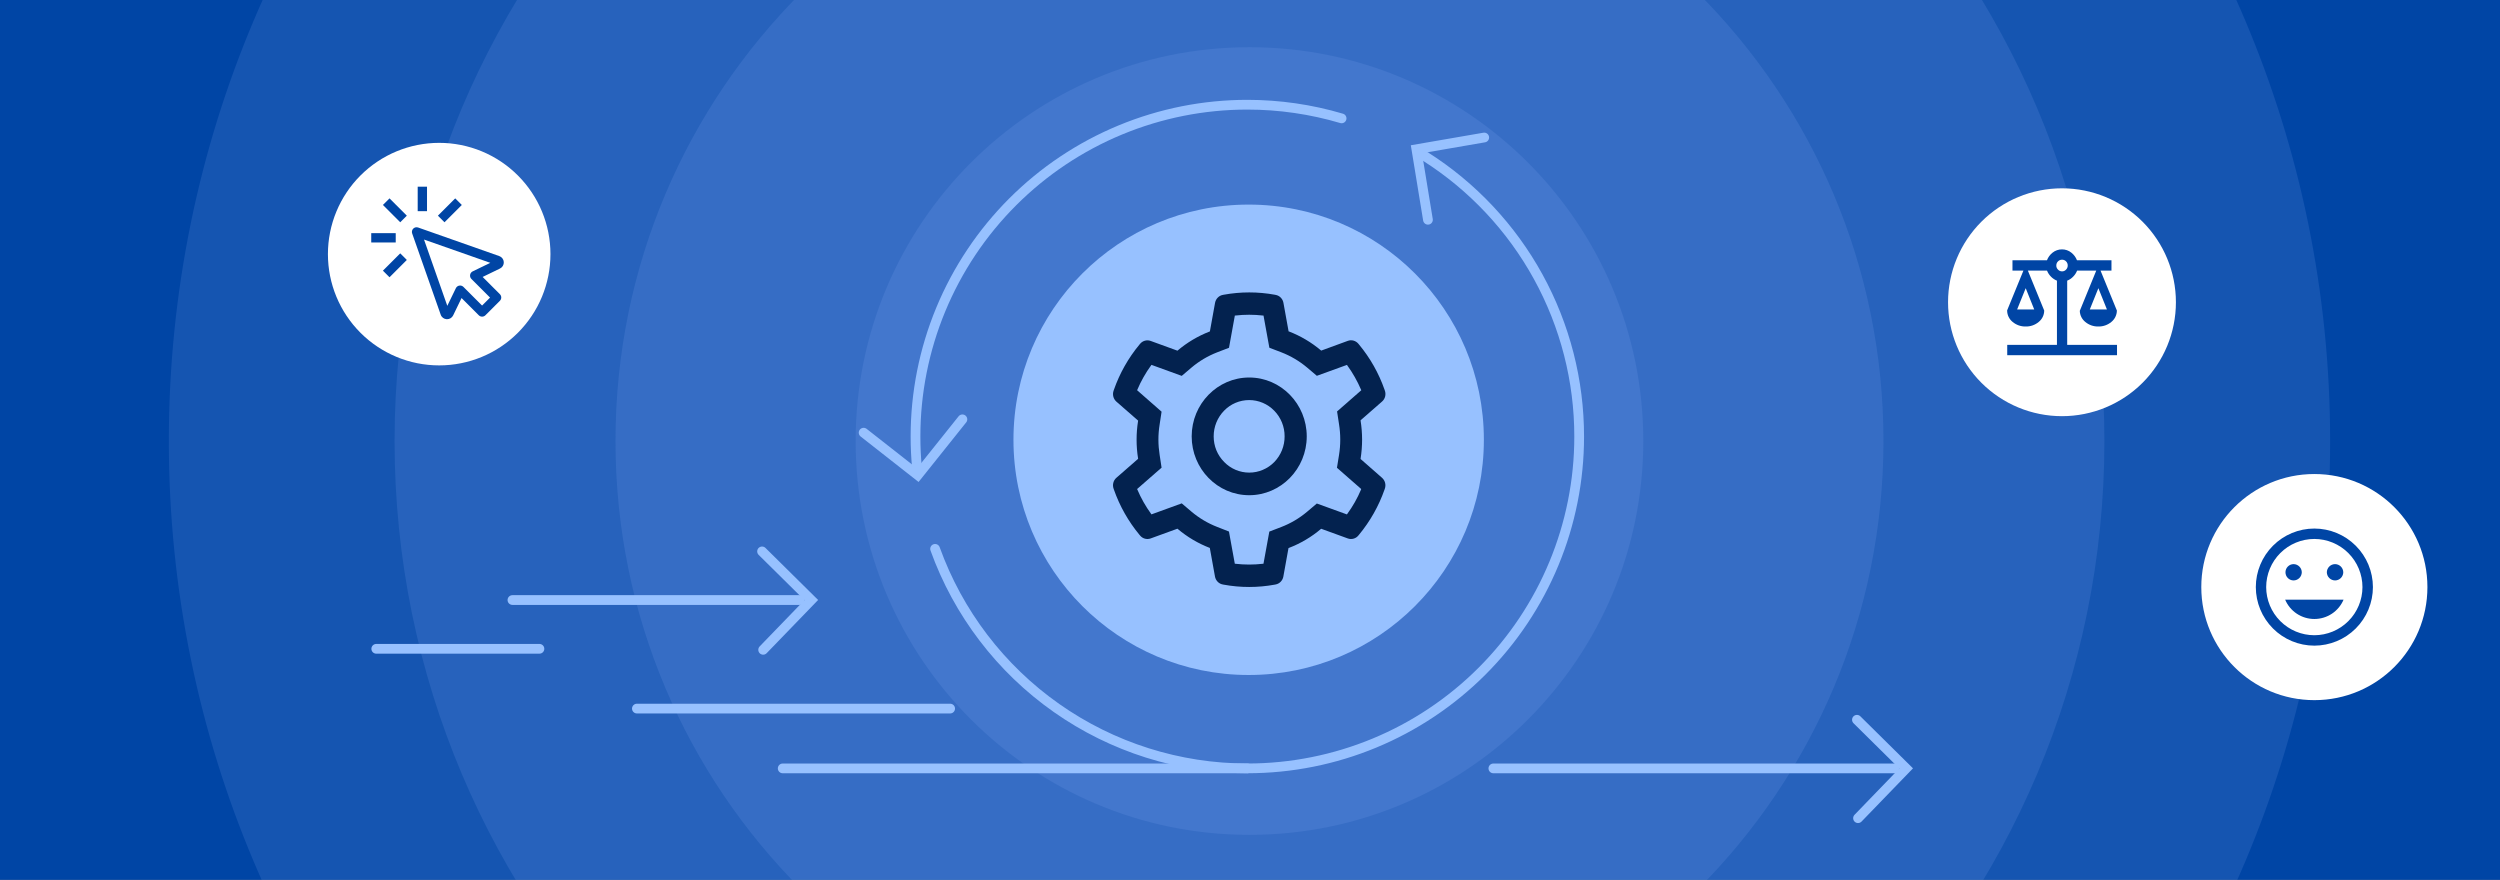 <svg width="770" height="271" viewBox="0 0 770 271" fill="none" xmlns="http://www.w3.org/2000/svg">
<rect x="0" y="0" width="770" height="271" fill="#808080" stroke="none"/>
<g clip-path="url(#clip0_755_4555)">
<rect width="770" height="271" fill="#0045A5"/>
<path opacity="0.15" d="M384.84 468.679C568.662 468.679 717.679 319.662 717.679 135.84C717.679 -47.983 568.662 -197 384.84 -197C201.017 -197 52 -47.983 52 135.84C52 319.662 201.017 468.679 384.84 468.679Z" fill="#91B3FA"/>
<path opacity="0.15" d="M384.841 399.154C530.265 399.154 648.154 281.265 648.154 135.841C648.154 -9.582 530.265 -127.471 384.841 -127.471C239.418 -127.471 121.529 -9.582 121.529 135.841C121.529 281.265 239.418 399.154 384.841 399.154Z" fill="#91B3FA"/>
<path opacity="0.15" d="M384.84 331.103C492.681 331.103 580.103 243.681 580.103 135.84C580.103 27.999 492.681 -59.424 384.84 -59.424C276.999 -59.424 189.576 27.999 189.576 135.84C189.576 243.681 276.999 331.103 384.84 331.103Z" fill="#91B3FA"/>
<path opacity="0.15" d="M384.838 257.138C451.83 257.138 506.137 202.831 506.137 135.839C506.137 68.847 451.83 14.54 384.838 14.54C317.847 14.54 263.539 68.847 263.539 135.839C263.539 202.831 317.847 257.138 384.838 257.138Z" fill="#91B3FA"/>
<path opacity="0.15" d="M384.839 193.535C416.703 193.535 442.535 167.703 442.535 135.839C442.535 103.974 416.703 78.143 384.839 78.143C352.974 78.143 327.143 103.974 327.143 135.839C327.143 167.703 352.974 193.535 384.839 193.535Z" fill="#91B3FA"/>
<path d="M384.588 207.899C424.598 207.899 457.032 175.465 457.032 135.455C457.032 95.446 424.598 63.012 384.588 63.012C344.579 63.012 312.145 95.446 312.145 135.455C312.145 175.465 344.579 207.899 384.588 207.899Z" fill="#97C1FF"/>
<path d="M384.754 116.273C374.985 116.273 367.037 124.408 367.037 134.405C367.037 144.403 374.985 152.525 384.754 152.525C394.523 152.525 402.477 144.397 402.477 134.405C402.477 124.414 394.529 116.273 384.754 116.273ZM392.479 142.311C391.471 143.341 390.268 144.159 388.938 144.716C387.619 145.278 386.2 145.566 384.766 145.563C383.326 145.563 381.901 145.274 380.574 144.712C379.248 144.15 378.049 143.327 377.047 142.293C376.018 141.259 375.201 140.033 374.642 138.686C374.091 137.326 373.81 135.872 373.812 134.405C373.804 131.451 374.954 128.61 377.017 126.494C378.018 125.458 379.217 124.634 380.543 124.072C381.87 123.511 383.295 123.222 384.736 123.223C386.177 123.221 387.605 123.51 388.932 124.072C390.259 124.634 391.46 125.457 392.462 126.494C393.479 127.53 394.284 128.755 394.83 130.101C395.384 131.462 395.666 132.918 395.659 134.387C395.679 137.343 394.537 140.189 392.479 142.311Z" fill="#03224F"/>
<path d="M419.063 141.373V141.259C419.37 139.324 419.524 137.368 419.526 135.409C419.524 133.45 419.37 131.494 419.063 129.56V129.445L425.676 123.668C426.141 123.264 426.47 122.727 426.62 122.129C426.773 121.533 426.746 120.905 426.542 120.325L426.452 120.061C424.678 114.972 422.007 110.242 418.564 106.095L418.384 105.879C417.996 105.413 417.476 105.076 416.893 104.911C416.313 104.748 415.696 104.773 415.131 104.983L406.925 107.989L406.835 107.905C403.893 105.431 400.561 103.462 396.975 102.079L396.861 102.037V101.917L395.298 93.266C395.19 92.662 394.903 92.105 394.474 91.667C394.05 91.232 393.502 90.94 392.905 90.831L392.635 90.777C387.433 89.827 382.103 89.827 376.902 90.777L376.631 90.831C376.035 90.939 375.488 91.231 375.067 91.667C374.637 92.105 374.348 92.662 374.238 93.266L372.645 102.079L372.537 102.121C368.975 103.501 365.667 105.464 362.75 107.929L362.653 108.007L362.533 107.965L354.387 105.001C353.821 104.796 353.205 104.773 352.626 104.935C352.043 105.099 351.525 105.436 351.14 105.903L350.96 106.119C347.519 110.267 344.847 114.997 343.072 120.085L342.982 120.343C342.778 120.925 342.751 121.554 342.904 122.151C343.057 122.748 343.383 123.286 343.842 123.698L350.527 129.536V129.65C350.223 131.561 350.07 133.492 350.071 135.427C350.068 137.362 350.221 139.294 350.527 141.205V141.325L343.842 147.163C343.38 147.566 343.053 148.101 342.904 148.696C342.749 149.291 342.776 149.919 342.982 150.499L343.072 150.764C344.851 155.851 347.522 160.58 350.96 164.729L351.14 164.94C351.523 165.408 352.042 165.747 352.626 165.908C353.207 166.07 353.825 166.046 354.393 165.841L362.653 162.836L362.75 162.92C365.666 165.384 368.971 167.346 372.531 168.727L372.645 168.769V168.89L374.214 177.577C374.323 178.183 374.612 178.742 375.043 179.182C375.464 179.617 376.011 179.91 376.607 180.018L376.878 180.072C382.078 181.028 387.41 181.028 392.611 180.072L392.881 180.018C393.477 179.91 394.023 179.617 394.444 179.182C394.879 178.745 395.168 178.184 395.274 177.577L396.855 168.811L396.969 168.763C400.558 167.39 403.89 165.421 406.823 162.938L406.919 162.86L407.039 162.902L415.125 165.841C415.691 166.046 416.307 166.07 416.887 165.908C417.473 165.749 417.994 165.41 418.377 164.94L418.558 164.723C421.994 160.575 424.665 155.848 426.445 150.764L426.536 150.499C426.737 149.921 426.763 149.295 426.609 148.703C426.454 148.11 426.128 147.576 425.67 147.169L419.063 141.373ZM419.208 150.776C418.081 153.442 416.65 155.97 414.945 158.309L414.849 158.441L414.699 158.387L405.584 155.08L402.578 157.623C400.209 159.62 397.523 161.207 394.63 162.319L390.952 163.731L389.148 173.639H388.985C387.574 173.802 386.155 173.885 384.735 173.886C383.314 173.884 381.896 173.802 380.485 173.639H380.322L378.518 163.713L374.87 162.282C372.001 161.163 369.336 159.579 366.982 157.593L363.976 155.038L354.645 158.429L354.555 158.297C352.856 155.954 351.425 153.427 350.292 150.764L350.227 150.625L350.347 150.517L357.766 144.036L357.164 140.087C356.919 138.544 356.794 136.984 356.792 135.421C356.789 133.859 356.914 132.298 357.164 130.756L357.766 126.8L350.227 120.187L350.292 120.043C351.421 117.377 352.852 114.85 354.555 112.51L354.645 112.378L354.801 112.432L363.976 115.768L366.982 113.213C369.335 111.227 372 109.643 374.87 108.524L378.531 107.117L380.334 97.186H380.491C383.317 96.861 386.171 96.861 388.998 97.186H389.16L390.963 107.099L394.637 108.506C397.527 109.621 400.213 111.208 402.584 113.201L405.59 115.75L414.855 112.39L414.951 112.522C416.647 114.865 418.076 117.389 419.213 120.049L419.273 120.193L419.159 120.301L411.819 126.722L412.42 130.666C412.672 132.228 412.799 133.808 412.799 135.391C412.799 136.974 412.672 138.554 412.42 140.117L411.782 144.078L419.237 150.601L419.208 150.776Z" fill="#03224F"/>
<path d="M635.091 58C644.397 58 653.323 61.697 659.904 68.278C666.484 74.859 670.181 83.784 670.181 93.091C670.181 102.397 666.484 111.323 659.904 117.904C653.323 124.484 644.397 128.181 635.091 128.181C625.784 128.181 616.859 124.484 610.278 117.904C603.697 111.323 600 102.397 600 93.091C600 83.784 603.697 74.859 610.278 68.278C616.859 61.697 625.784 58 635.091 58Z" fill="white"/>
<path d="M640.576 95.719C640.59 96.383 640.749 97.036 641.044 97.632C641.338 98.227 641.76 98.751 642.28 99.165C643.402 100.1 644.826 100.596 646.286 100.562C647.745 100.595 649.166 100.099 650.287 99.165C650.806 98.75 651.228 98.227 651.524 97.631C651.819 97.036 651.981 96.384 651.997 95.719V95.649L646.969 83.355H650.332V80.165H639.709C639.354 79.241 638.757 78.429 637.98 77.817C637.16 77.159 636.14 76.803 635.089 76.809C634.035 76.803 633.011 77.159 632.187 77.817C631.411 78.43 630.816 79.241 630.464 80.165H619.841V83.355H623.21L618.201 95.592V95.649V95.719C618.213 96.384 618.373 97.037 618.667 97.633C618.962 98.228 619.384 98.751 619.905 99.165C621.027 100.1 622.451 100.596 623.911 100.562C625.37 100.598 626.792 100.101 627.912 99.165C628.432 98.751 628.855 98.228 629.149 97.633C629.444 97.037 629.603 96.384 629.615 95.719V95.649L624.588 83.355H630.483C630.758 84.05 631.173 84.682 631.702 85.211C632.219 85.748 632.846 86.168 633.539 86.442V106.221H618.227V109.411H652.041V106.221H636.697V86.442C637.388 86.166 638.012 85.746 638.528 85.211C639.057 84.682 639.471 84.05 639.747 83.355H645.642L640.615 95.649L640.576 95.719ZM626.54 95.311H621.276L623.918 88.759L626.54 95.311ZM648.934 95.311H643.658L646.299 88.759L648.934 95.311ZM633.348 81.779C633.338 81.541 633.379 81.305 633.469 81.085C633.558 80.865 633.693 80.666 633.864 80.503C634.025 80.338 634.218 80.207 634.431 80.118C634.643 80.03 634.872 79.985 635.102 79.986C635.333 79.981 635.564 80.023 635.778 80.111C635.992 80.199 636.185 80.33 636.346 80.496C636.514 80.663 636.646 80.862 636.734 81.081C636.822 81.301 636.863 81.536 636.857 81.772C636.862 82.009 636.819 82.244 636.73 82.464C636.641 82.683 636.509 82.882 636.34 83.048C636.184 83.221 635.992 83.358 635.779 83.45C635.565 83.542 635.335 83.588 635.102 83.584C634.871 83.583 634.643 83.535 634.431 83.443C634.219 83.351 634.029 83.217 633.871 83.048C633.697 82.882 633.559 82.682 633.467 82.46C633.375 82.239 633.33 82 633.335 81.76L633.348 81.779Z" fill="#0045A5"/>
<path d="M135.268 44C144.358 44 153.075 47.611 159.503 54.039C165.931 60.466 169.542 69.184 169.542 78.274C169.54 87.363 165.928 96.079 159.501 102.505C153.073 108.932 144.357 112.542 135.268 112.542C126.179 112.542 117.463 108.931 111.037 102.505C104.61 96.079 101 87.362 101 78.274C101 69.185 104.61 60.468 111.036 54.041C117.463 47.614 126.179 44.002 135.268 44Z" fill="white"/>
<path d="M155.167 80.712C155.142 80.303 154.998 79.911 154.751 79.584C154.505 79.257 154.168 79.01 153.782 78.874L128.772 70.07C128.517 69.983 128.243 69.969 127.981 70.028C127.718 70.088 127.478 70.219 127.285 70.408C127.094 70.6 126.961 70.841 126.901 71.106C126.841 71.37 126.857 71.645 126.947 71.901L135.739 96.93C135.873 97.318 136.121 97.657 136.449 97.904C136.778 98.151 137.173 98.294 137.583 98.314H137.698C138.088 98.315 138.47 98.206 138.8 98C139.131 97.793 139.397 97.498 139.567 97.147L142.157 91.794L147.472 97.109C147.742 97.376 148.107 97.526 148.486 97.526C148.866 97.526 149.231 97.376 149.501 97.109L153.967 92.642C154.236 92.373 154.387 92.009 154.387 91.628C154.387 91.248 154.236 90.883 153.967 90.614L148.652 85.299L154.005 82.702C154.374 82.523 154.681 82.237 154.888 81.883C155.095 81.529 155.192 81.121 155.167 80.712ZM144.792 84.642C144.751 84.871 144.766 85.107 144.836 85.33C144.906 85.552 145.029 85.754 145.194 85.918L150.936 91.66L148.48 94.11L142.738 88.368C142.574 88.203 142.372 88.08 142.149 88.01C141.927 87.94 141.691 87.925 141.462 87.966C141.236 88.004 141.023 88.096 140.839 88.234C140.656 88.371 140.509 88.551 140.409 88.757L137.768 94.199L130.597 73.783L151.013 80.954L145.564 83.596C145.363 83.697 145.187 83.844 145.053 84.026C144.919 84.208 144.83 84.419 144.792 84.642Z" fill="#0045A5"/>
<path d="M140.208 61.099L134.875 66.432L136.905 68.462L142.238 63.129L140.208 61.099Z" fill="#0045A5"/>
<path d="M131.521 57.5H128.65V65.041H131.521V57.5Z" fill="#0045A5"/>
<path d="M119.97 61.097L117.939 63.127L123.272 68.46L125.302 66.429L119.97 61.097Z" fill="#0045A5"/>
<path d="M121.883 71.811H114.342V74.682H121.883V71.811Z" fill="#0045A5"/>
<path d="M123.27 78.033L117.938 83.365L119.968 85.395L125.3 80.063L123.27 78.033Z" fill="#0045A5"/>
<path d="M712.823 215.645C732.055 215.645 747.645 200.055 747.645 180.823C747.645 161.591 732.055 146 712.823 146C693.591 146 678 161.591 678 180.823C678 200.055 693.591 215.645 712.823 215.645Z" fill="white"/>
<path d="M712.822 190.648C714.741 190.65 716.618 190.087 718.218 189.028C719.818 187.969 721.07 186.462 721.818 184.695H703.826C704.574 186.462 705.826 187.969 707.427 189.028C709.027 190.087 710.904 190.65 712.822 190.648Z" fill="#0045A5"/>
<path d="M706.431 178.776C707.096 178.767 707.731 178.5 708.202 178.031C708.673 177.561 708.942 176.926 708.951 176.262C708.942 175.597 708.673 174.963 708.202 174.493C707.731 174.024 707.096 173.756 706.431 173.748C705.766 173.75 705.128 174.015 704.658 174.487C704.188 174.958 703.924 175.596 703.924 176.262C703.924 176.927 704.188 177.566 704.658 178.037C705.128 178.508 705.766 178.774 706.431 178.776Z" fill="#0045A5"/>
<path d="M719.216 178.776C719.88 178.766 720.513 178.498 720.983 178.028C721.452 177.559 721.72 176.925 721.73 176.262C721.72 175.598 721.452 174.965 720.983 174.495C720.513 174.026 719.88 173.758 719.216 173.748C718.546 173.748 717.902 174.012 717.425 174.482C716.947 174.952 716.674 175.592 716.664 176.262C716.674 176.932 716.947 177.571 717.425 178.042C717.902 178.512 718.546 178.776 719.216 178.776Z" fill="#0045A5"/>
<path d="M712.81 162.793C708.032 162.8 703.451 164.702 700.073 168.082C696.695 171.462 694.796 176.045 694.793 180.823C694.796 185.602 696.695 190.185 700.073 193.566C703.45 196.948 708.031 198.851 712.81 198.86C717.594 198.856 722.181 196.955 725.565 193.574C728.949 190.193 730.853 185.607 730.86 180.823C730.851 176.041 728.946 171.456 725.563 168.076C722.179 164.696 717.593 162.796 712.81 162.793ZM712.81 195.651C708.88 195.646 705.111 194.082 702.331 191.302C699.552 188.523 697.988 184.754 697.983 180.823C697.988 176.892 699.552 173.124 702.331 170.344C705.111 167.565 708.88 166.001 712.81 165.996C716.741 166.001 720.51 167.565 723.289 170.344C726.069 173.124 727.633 176.892 727.638 180.823C727.634 184.752 726.073 188.52 723.296 191.299C720.519 194.079 716.752 195.644 712.823 195.651H712.81Z" fill="#0045A5"/>
<path d="M288.006 169.049C295.132 188.849 308.194 205.966 325.41 218.066C342.626 230.166 363.156 236.659 384.199 236.658C411.3 236.658 437.292 225.892 456.456 206.728C475.62 187.564 486.386 161.572 486.386 134.471C486.395 117.26 482.054 100.326 473.767 85.241C465.48 70.157 453.515 57.411 438.985 48.188" stroke="#97C1FF" stroke-width="3" stroke-miterlimit="10" stroke-linecap="round"/>
<path d="M413.211 36.46C403.793 33.669 394.021 32.252 384.198 32.25C370.773 32.246 357.478 34.886 345.074 40.022C332.67 45.157 321.4 52.687 311.907 62.18C302.414 71.673 294.885 82.944 289.749 95.347C284.613 107.752 281.972 121.046 281.977 134.471C281.977 137.679 282.128 140.853 282.414 143.985" stroke="#97C1FF" stroke-width="3" stroke-miterlimit="10" stroke-linecap="round"/>
<path d="M241.074 236.666H384.197" stroke="#97C1FF" stroke-width="3" stroke-miterlimit="10" stroke-linecap="round"/>
<path d="M196.164 218.244H292.643" stroke="#97C1FF" stroke-width="3" stroke-miterlimit="10" stroke-linecap="round"/>
<path d="M115.889 199.832H166.145" stroke="#97C1FF" stroke-width="3" stroke-miterlimit="10" stroke-linecap="round"/>
<path d="M459.957 236.666H583.42" stroke="#97C1FF" stroke-width="3" stroke-miterlimit="10" stroke-linecap="round"/>
<path d="M157.828 184.811H246.199" stroke="#97C1FF" stroke-width="3" stroke-miterlimit="10" stroke-linecap="round"/>
<path d="M439.808 67.688L436.251 45.965L457.142 42.354" stroke="#97C1FF" stroke-width="3" stroke-miterlimit="10" stroke-linecap="round"/>
<path d="M296.419 129.155L282.679 146.352L265.999 133.265" stroke="#97C1FF" stroke-width="3" stroke-miterlimit="10" stroke-linecap="round"/>
<path d="M571.938 221.689L587.093 236.671L572.274 252" stroke="#97C1FF" stroke-width="3" stroke-miterlimit="10" stroke-linecap="round"/>
<path d="M234.715 169.832L249.87 184.814L235.052 200.142" stroke="#97C1FF" stroke-width="3" stroke-miterlimit="10" stroke-linecap="round"/>
</g>
<defs>
<clipPath id="clip0_755_4555">
<rect width="770" height="271" fill="white"/>
</clipPath>
</defs>
</svg>
